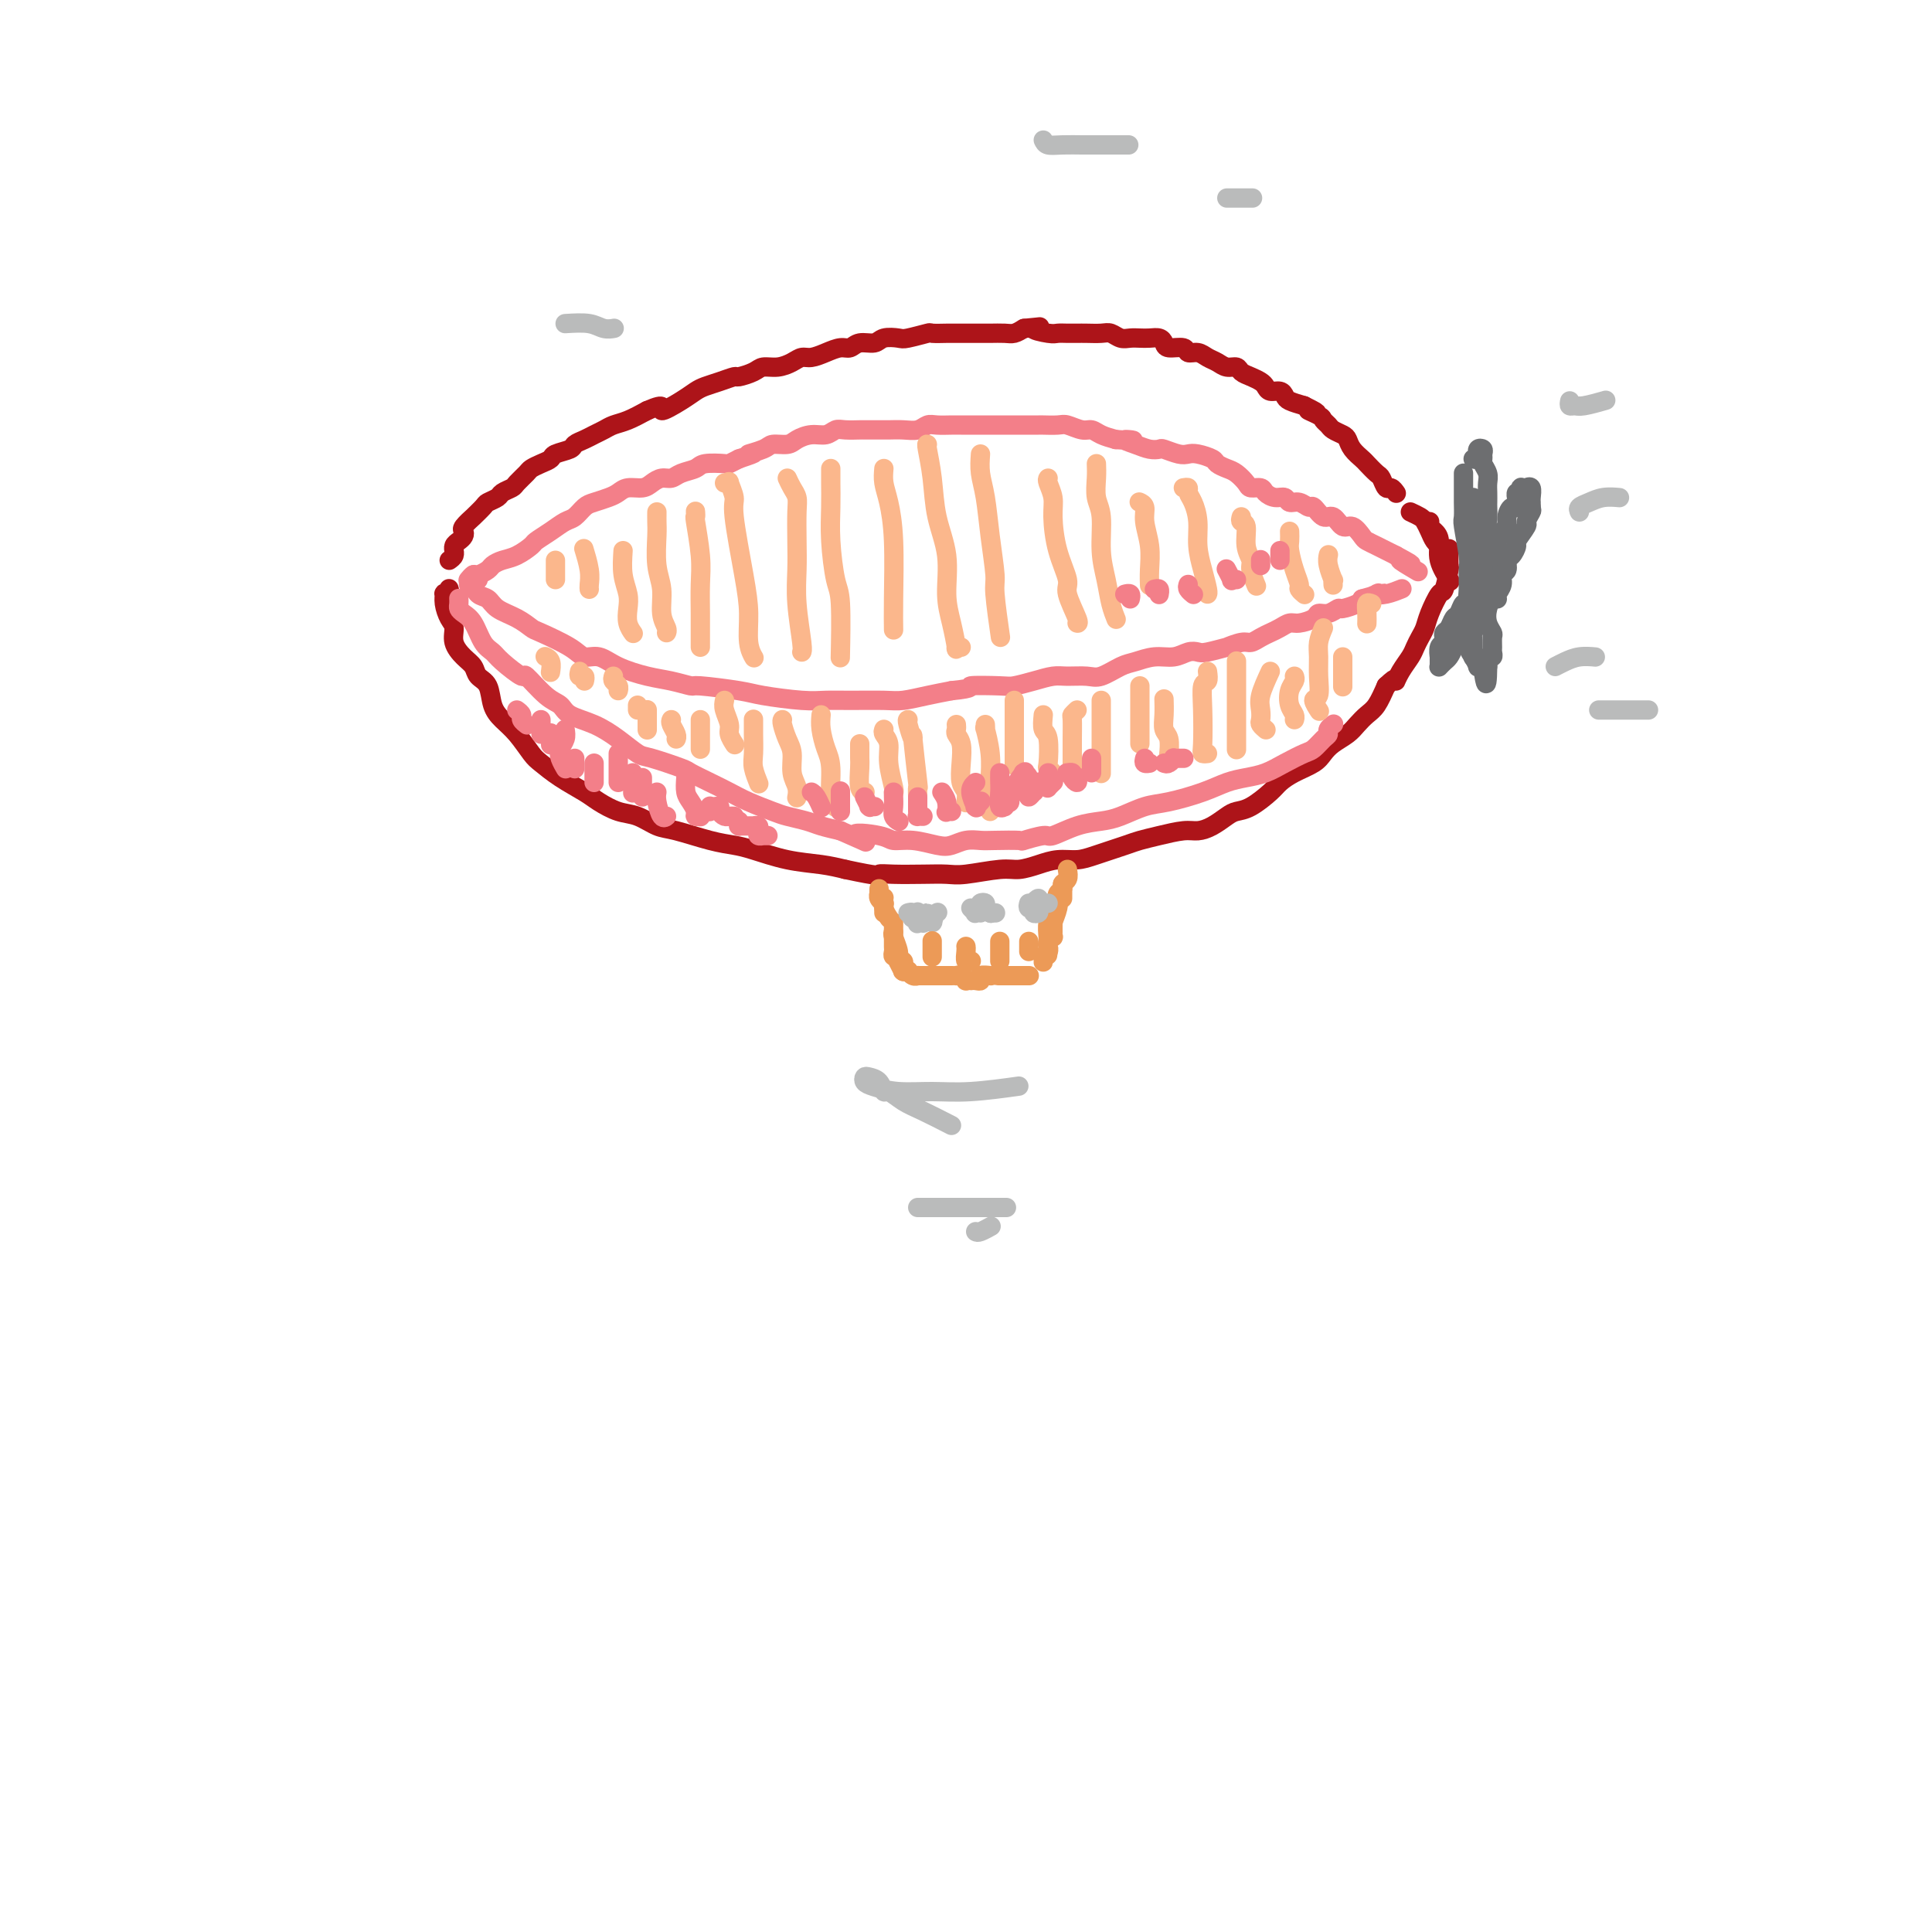 <svg viewBox='0 0 400 400' version='1.1' xmlns='http://www.w3.org/2000/svg' xmlns:xlink='http://www.w3.org/1999/xlink'><g fill='none' stroke='rgb(173,20,25)' stroke-width='4' stroke-linecap='round' stroke-linejoin='round'><path d='M93,116c0.424,-0.303 0.849,-0.606 1,-1c0.151,-0.394 0.030,-0.879 0,-1c-0.030,-0.121 0.031,0.122 0,0c-0.031,-0.122 -0.154,-0.609 0,-1c0.154,-0.391 0.585,-0.687 1,-1c0.415,-0.313 0.813,-0.642 1,-1c0.187,-0.358 0.162,-0.744 0,-1c-0.162,-0.256 -0.462,-0.383 0,-1c0.462,-0.617 1.686,-1.723 2,-2c0.314,-0.277 -0.282,0.277 0,0c0.282,-0.277 1.442,-1.384 2,-2c0.558,-0.616 0.516,-0.741 1,-1c0.484,-0.259 1.496,-0.650 2,-1c0.504,-0.350 0.502,-0.657 1,-1c0.498,-0.343 1.498,-0.722 2,-1c0.502,-0.278 0.506,-0.456 1,-1c0.494,-0.544 1.478,-1.455 2,-2c0.522,-0.545 0.581,-0.723 1,-1c0.419,-0.277 1.196,-0.651 2,-1c0.804,-0.349 1.633,-0.671 2,-1c0.367,-0.329 0.272,-0.666 1,-1c0.728,-0.334 2.278,-0.667 3,-1c0.722,-0.333 0.615,-0.667 1,-1c0.385,-0.333 1.260,-0.666 2,-1c0.740,-0.334 1.345,-0.670 2,-1c0.655,-0.330 1.361,-0.656 2,-1c0.639,-0.344 1.210,-0.708 2,-1c0.790,-0.292 1.797,-0.512 3,-1c1.203,-0.488 2.601,-1.244 4,-2'/><path d='M134,85c4.347,-1.919 2.714,-0.216 3,0c0.286,0.216 2.490,-1.056 4,-2c1.510,-0.944 2.325,-1.559 3,-2c0.675,-0.441 1.210,-0.709 2,-1c0.790,-0.291 1.835,-0.604 3,-1c1.165,-0.396 2.450,-0.876 3,-1c0.550,-0.124 0.363,0.108 1,0c0.637,-0.108 2.096,-0.555 3,-1c0.904,-0.445 1.253,-0.889 2,-1c0.747,-0.111 1.894,0.111 3,0c1.106,-0.111 2.173,-0.556 3,-1c0.827,-0.444 1.415,-0.889 2,-1c0.585,-0.111 1.167,0.110 2,0c0.833,-0.110 1.918,-0.550 3,-1c1.082,-0.450 2.161,-0.909 3,-1c0.839,-0.091 1.436,0.186 2,0c0.564,-0.186 1.093,-0.833 2,-1c0.907,-0.167 2.191,0.148 3,0c0.809,-0.148 1.142,-0.758 2,-1c0.858,-0.242 2.241,-0.118 3,0c0.759,0.118 0.893,0.228 2,0c1.107,-0.228 3.186,-0.793 4,-1c0.814,-0.207 0.364,-0.055 1,0c0.636,0.055 2.357,0.015 3,0c0.643,-0.015 0.206,-0.004 1,0c0.794,0.004 2.817,0.002 4,0c1.183,-0.002 1.524,-0.003 2,0c0.476,0.003 1.086,0.011 2,0c0.914,-0.011 2.131,-0.041 3,0c0.869,0.041 1.391,0.155 2,0c0.609,-0.155 1.304,-0.577 2,-1'/><path d='M212,68c5.556,-0.525 2.448,-0.337 2,0c-0.448,0.337 1.766,0.822 3,1c1.234,0.178 1.489,0.048 2,0c0.511,-0.048 1.277,-0.014 2,0c0.723,0.014 1.401,0.007 2,0c0.599,-0.007 1.119,-0.016 2,0c0.881,0.016 2.123,0.057 3,0c0.877,-0.057 1.390,-0.211 2,0c0.610,0.211 1.319,0.788 2,1c0.681,0.212 1.335,0.060 2,0c0.665,-0.060 1.342,-0.026 2,0c0.658,0.026 1.297,0.044 2,0c0.703,-0.044 1.469,-0.151 2,0c0.531,0.151 0.828,0.562 1,1c0.172,0.438 0.220,0.905 1,1c0.780,0.095 2.292,-0.182 3,0c0.708,0.182 0.612,0.823 1,1c0.388,0.177 1.260,-0.111 2,0c0.740,0.111 1.349,0.621 2,1c0.651,0.379 1.343,0.626 2,1c0.657,0.374 1.279,0.874 2,1c0.721,0.126 1.541,-0.121 2,0c0.459,0.121 0.556,0.611 1,1c0.444,0.389 1.236,0.678 2,1c0.764,0.322 1.500,0.678 2,1c0.500,0.322 0.762,0.611 1,1c0.238,0.389 0.450,0.878 1,1c0.550,0.122 1.436,-0.122 2,0c0.564,0.122 0.806,0.610 1,1c0.194,0.390 0.341,0.683 1,1c0.659,0.317 1.829,0.659 3,1'/><path d='M270,84c4.759,2.344 1.655,1.205 1,1c-0.655,-0.205 1.138,0.522 2,1c0.862,0.478 0.795,0.705 1,1c0.205,0.295 0.684,0.659 1,1c0.316,0.341 0.470,0.659 1,1c0.530,0.341 1.436,0.706 2,1c0.564,0.294 0.785,0.517 1,1c0.215,0.483 0.425,1.227 1,2c0.575,0.773 1.516,1.574 2,2c0.484,0.426 0.511,0.477 1,1c0.489,0.523 1.441,1.517 2,2c0.559,0.483 0.724,0.455 1,1c0.276,0.545 0.662,1.661 1,2c0.338,0.339 0.630,-0.101 1,0c0.370,0.101 0.820,0.743 1,1c0.180,0.257 0.090,0.128 0,0'/><path d='M93,122c-0.031,-0.110 -0.062,-0.221 0,0c0.062,0.221 0.215,0.773 0,1c-0.215,0.227 -0.800,0.129 -1,0c-0.200,-0.129 -0.017,-0.289 0,0c0.017,0.289 -0.133,1.026 0,2c0.133,0.974 0.551,2.186 1,3c0.449,0.814 0.931,1.230 1,2c0.069,0.770 -0.276,1.895 0,3c0.276,1.105 1.173,2.189 2,3c0.827,0.811 1.586,1.347 2,2c0.414,0.653 0.484,1.422 1,2c0.516,0.578 1.479,0.963 2,2c0.521,1.037 0.599,2.724 1,4c0.401,1.276 1.123,2.140 2,3c0.877,0.860 1.908,1.715 3,3c1.092,1.285 2.244,3.001 3,4c0.756,0.999 1.114,1.280 2,2c0.886,0.720 2.298,1.880 4,3c1.702,1.120 3.694,2.202 5,3c1.306,0.798 1.924,1.312 3,2c1.076,0.688 2.608,1.550 4,2c1.392,0.450 2.645,0.488 4,1c1.355,0.512 2.814,1.498 4,2c1.186,0.502 2.100,0.519 4,1c1.900,0.481 4.787,1.424 7,2c2.213,0.576 3.753,0.784 5,1c1.247,0.216 2.200,0.439 4,1c1.800,0.561 4.446,1.459 7,2c2.554,0.541 5.015,0.726 7,1c1.985,0.274 3.492,0.637 5,1'/><path d='M175,180c7.515,1.619 6.803,1.167 7,1c0.197,-0.167 1.302,-0.049 3,0c1.698,0.049 3.990,0.028 6,0c2.010,-0.028 3.738,-0.063 5,0c1.262,0.063 2.059,0.223 4,0c1.941,-0.223 5.026,-0.830 7,-1c1.974,-0.170 2.836,0.096 4,0c1.164,-0.096 2.630,-0.554 4,-1c1.370,-0.446 2.645,-0.879 4,-1c1.355,-0.121 2.790,0.070 4,0c1.210,-0.070 2.193,-0.401 4,-1c1.807,-0.599 4.437,-1.466 6,-2c1.563,-0.534 2.060,-0.733 3,-1c0.940,-0.267 2.325,-0.600 4,-1c1.675,-0.400 3.642,-0.867 5,-1c1.358,-0.133 2.109,0.068 3,0c0.891,-0.068 1.923,-0.406 3,-1c1.077,-0.594 2.199,-1.443 3,-2c0.801,-0.557 1.280,-0.821 2,-1c0.720,-0.179 1.681,-0.275 3,-1c1.319,-0.725 2.997,-2.081 4,-3c1.003,-0.919 1.331,-1.401 2,-2c0.669,-0.599 1.677,-1.315 3,-2c1.323,-0.685 2.959,-1.338 4,-2c1.041,-0.662 1.486,-1.332 2,-2c0.514,-0.668 1.096,-1.332 2,-2c0.904,-0.668 2.129,-1.339 3,-2c0.871,-0.661 1.388,-1.311 2,-2c0.612,-0.689 1.319,-1.416 2,-2c0.681,-0.584 1.338,-1.024 2,-2c0.662,-0.976 1.331,-2.488 2,-4'/><path d='M287,142c2.742,-2.622 2.097,-1.178 2,-1c-0.097,0.178 0.356,-0.911 1,-2c0.644,-1.089 1.481,-2.180 2,-3c0.519,-0.820 0.720,-1.370 1,-2c0.280,-0.630 0.638,-1.342 1,-2c0.362,-0.658 0.728,-1.263 1,-2c0.272,-0.737 0.451,-1.606 1,-3c0.549,-1.394 1.468,-3.313 2,-4c0.532,-0.687 0.679,-0.143 1,-1c0.321,-0.857 0.818,-3.116 1,-4c0.182,-0.884 0.049,-0.392 0,-1c-0.049,-0.608 -0.014,-2.317 0,-3c0.014,-0.683 0.007,-0.342 0,0'/><path d='M292,106c0.756,0.356 1.513,0.712 2,1c0.487,0.288 0.705,0.508 1,1c0.295,0.492 0.667,1.256 1,2c0.333,0.744 0.628,1.470 1,2c0.372,0.530 0.821,0.866 1,1c0.179,0.134 0.090,0.067 0,0'/><path d='M296,108c-0.079,0.346 -0.157,0.693 0,1c0.157,0.307 0.550,0.576 1,1c0.450,0.424 0.958,1.003 1,2c0.042,0.997 -0.380,2.412 0,4c0.380,1.588 1.564,3.351 2,4c0.436,0.649 0.125,0.186 0,0c-0.125,-0.186 -0.062,-0.093 0,0'/></g>
<g fill='none' stroke='rgb(243,127,137)' stroke-width='4' stroke-linecap='round' stroke-linejoin='round'><path d='M97,121c-0.007,-0.414 -0.014,-0.828 0,-1c0.014,-0.172 0.049,-0.102 0,0c-0.049,0.102 -0.183,0.235 0,0c0.183,-0.235 0.681,-0.837 1,-1c0.319,-0.163 0.458,0.112 1,0c0.542,-0.112 1.487,-0.611 2,-1c0.513,-0.389 0.594,-0.667 1,-1c0.406,-0.333 1.137,-0.722 2,-1c0.863,-0.278 1.859,-0.446 3,-1c1.141,-0.554 2.427,-1.495 3,-2c0.573,-0.505 0.433,-0.573 1,-1c0.567,-0.427 1.842,-1.214 3,-2c1.158,-0.786 2.201,-1.573 3,-2c0.799,-0.427 1.355,-0.495 2,-1c0.645,-0.505 1.379,-1.446 2,-2c0.621,-0.554 1.129,-0.722 2,-1c0.871,-0.278 2.106,-0.666 3,-1c0.894,-0.334 1.447,-0.615 2,-1c0.553,-0.385 1.107,-0.873 2,-1c0.893,-0.127 2.125,0.106 3,0c0.875,-0.106 1.394,-0.553 2,-1c0.606,-0.447 1.301,-0.894 2,-1c0.699,-0.106 1.403,0.129 2,0c0.597,-0.129 1.087,-0.622 2,-1c0.913,-0.378 2.250,-0.640 3,-1c0.750,-0.360 0.912,-0.818 2,-1c1.088,-0.182 3.101,-0.087 4,0c0.899,0.087 0.686,0.168 1,0c0.314,-0.168 1.157,-0.584 2,-1'/><path d='M153,95c5.242,-1.730 2.348,-1.055 2,-1c-0.348,0.055 1.849,-0.511 3,-1c1.151,-0.489 1.257,-0.900 2,-1c0.743,-0.100 2.125,0.113 3,0c0.875,-0.113 1.244,-0.552 2,-1c0.756,-0.448 1.898,-0.905 3,-1c1.102,-0.095 2.163,0.171 3,0c0.837,-0.171 1.450,-0.778 2,-1c0.550,-0.222 1.039,-0.059 2,0c0.961,0.059 2.396,0.016 3,0c0.604,-0.016 0.378,-0.003 1,0c0.622,0.003 2.092,-0.003 3,0c0.908,0.003 1.253,0.015 2,0c0.747,-0.015 1.895,-0.057 3,0c1.105,0.057 2.168,0.211 3,0c0.832,-0.211 1.435,-0.789 2,-1c0.565,-0.211 1.094,-0.057 2,0c0.906,0.057 2.189,0.015 3,0c0.811,-0.015 1.149,-0.004 2,0c0.851,0.004 2.215,0.001 3,0c0.785,-0.001 0.992,-0.000 2,0c1.008,0.000 2.816,0.000 4,0c1.184,-0.000 1.744,-0.001 3,0c1.256,0.001 3.208,0.004 4,0c0.792,-0.004 0.425,-0.016 1,0c0.575,0.016 2.093,0.060 3,0c0.907,-0.060 1.204,-0.223 2,0c0.796,0.223 2.090,0.833 3,1c0.910,0.167 1.437,-0.109 2,0c0.563,0.109 1.161,0.603 2,1c0.839,0.397 1.920,0.699 3,1'/><path d='M231,91c6.096,0.419 2.836,-0.032 2,0c-0.836,0.032 0.752,0.548 2,1c1.248,0.452 2.155,0.839 3,1c0.845,0.161 1.629,0.095 2,0c0.371,-0.095 0.331,-0.219 1,0c0.669,0.219 2.048,0.779 3,1c0.952,0.221 1.476,0.101 2,0c0.524,-0.101 1.046,-0.183 2,0c0.954,0.183 2.340,0.630 3,1c0.660,0.370 0.596,0.663 1,1c0.404,0.337 1.278,0.716 2,1c0.722,0.284 1.292,0.471 2,1c0.708,0.529 1.554,1.400 2,2c0.446,0.600 0.490,0.930 1,1c0.510,0.070 1.484,-0.121 2,0c0.516,0.121 0.575,0.553 1,1c0.425,0.447 1.217,0.909 2,1c0.783,0.091 1.557,-0.188 2,0c0.443,0.188 0.555,0.843 1,1c0.445,0.157 1.221,-0.184 2,0c0.779,0.184 1.560,0.895 2,1c0.440,0.105 0.540,-0.394 1,0c0.460,0.394 1.279,1.682 2,2c0.721,0.318 1.344,-0.332 2,0c0.656,0.332 1.345,1.647 2,2c0.655,0.353 1.278,-0.256 2,0c0.722,0.256 1.544,1.378 2,2c0.456,0.622 0.545,0.744 1,1c0.455,0.256 1.276,0.646 2,1c0.724,0.354 1.350,0.673 2,1c0.650,0.327 1.325,0.664 2,1'/><path d='M289,115c5.929,3.202 1.750,1.208 1,1c-0.750,-0.208 1.929,1.369 3,2c1.071,0.631 0.536,0.315 0,0'/><path d='M99,120c-0.423,-0.037 -0.846,-0.075 -1,0c-0.154,0.075 -0.039,0.262 0,0c0.039,-0.262 0.003,-0.972 0,-1c-0.003,-0.028 0.028,0.625 0,1c-0.028,0.375 -0.114,0.470 0,1c0.114,0.530 0.430,1.494 1,2c0.570,0.506 1.395,0.554 2,1c0.605,0.446 0.991,1.292 2,2c1.009,0.708 2.640,1.280 4,2c1.360,0.720 2.450,1.589 3,2c0.550,0.411 0.560,0.365 2,1c1.440,0.635 4.310,1.953 6,3c1.690,1.047 2.201,1.824 3,2c0.799,0.176 1.886,-0.250 3,0c1.114,0.250 2.257,1.177 4,2c1.743,0.823 4.088,1.544 6,2c1.912,0.456 3.392,0.647 5,1c1.608,0.353 3.343,0.869 4,1c0.657,0.131 0.237,-0.123 2,0c1.763,0.123 5.711,0.621 8,1c2.289,0.379 2.920,0.637 5,1c2.080,0.363 5.608,0.830 8,1c2.392,0.170 3.647,0.043 5,0c1.353,-0.043 2.805,-0.000 5,0c2.195,0.000 5.135,-0.041 7,0c1.865,0.041 2.656,0.165 4,0c1.344,-0.165 3.241,-0.619 5,-1c1.759,-0.381 3.379,-0.691 5,-1'/><path d='M197,143c5.373,-0.533 3.305,-0.865 4,-1c0.695,-0.135 4.152,-0.075 6,0c1.848,0.075 2.088,0.163 3,0c0.912,-0.163 2.497,-0.578 4,-1c1.503,-0.422 2.923,-0.852 4,-1c1.077,-0.148 1.810,-0.014 3,0c1.190,0.014 2.838,-0.091 4,0c1.162,0.091 1.837,0.379 3,0c1.163,-0.379 2.815,-1.426 4,-2c1.185,-0.574 1.904,-0.676 3,-1c1.096,-0.324 2.570,-0.870 4,-1c1.430,-0.130 2.816,0.157 4,0c1.184,-0.157 2.167,-0.759 3,-1c0.833,-0.241 1.515,-0.121 2,0c0.485,0.121 0.773,0.243 2,0c1.227,-0.243 3.392,-0.853 4,-1c0.608,-0.147 -0.343,0.168 0,0c0.343,-0.168 1.978,-0.818 3,-1c1.022,-0.182 1.429,0.105 2,0c0.571,-0.105 1.306,-0.602 2,-1c0.694,-0.398 1.345,-0.698 2,-1c0.655,-0.302 1.312,-0.607 2,-1c0.688,-0.393 1.405,-0.875 2,-1c0.595,-0.125 1.067,0.106 2,0c0.933,-0.106 2.328,-0.549 3,-1c0.672,-0.451 0.621,-0.908 1,-1c0.379,-0.092 1.187,0.183 2,0c0.813,-0.183 1.630,-0.822 2,-1c0.370,-0.178 0.292,0.106 1,0c0.708,-0.106 2.202,-0.602 3,-1c0.798,-0.398 0.899,-0.699 1,-1'/><path d='M282,124c8.454,-2.416 2.588,-0.455 1,0c-1.588,0.455 1.101,-0.596 2,-1c0.899,-0.404 0.006,-0.161 0,0c-0.006,0.161 0.874,0.239 2,0c1.126,-0.239 2.498,-0.796 3,-1c0.502,-0.204 0.135,-0.055 0,0c-0.135,0.055 -0.039,0.016 0,0c0.039,-0.016 0.019,-0.008 0,0'/><path d='M95,124c-0.005,-0.089 -0.009,-0.177 0,0c0.009,0.177 0.033,0.621 0,1c-0.033,0.379 -0.121,0.693 0,1c0.121,0.307 0.453,0.608 1,1c0.547,0.392 1.310,0.874 2,2c0.690,1.126 1.306,2.897 2,4c0.694,1.103 1.466,1.539 2,2c0.534,0.461 0.829,0.949 2,2c1.171,1.051 3.217,2.666 4,3c0.783,0.334 0.301,-0.613 1,0c0.699,0.613 2.577,2.785 4,4c1.423,1.215 2.391,1.471 3,2c0.609,0.529 0.859,1.331 2,2c1.141,0.669 3.175,1.205 5,2c1.825,0.795 3.442,1.847 5,3c1.558,1.153 3.056,2.406 4,3c0.944,0.594 1.333,0.529 3,1c1.667,0.471 4.611,1.477 6,2c1.389,0.523 1.222,0.564 2,1c0.778,0.436 2.500,1.269 4,2c1.500,0.731 2.779,1.362 4,2c1.221,0.638 2.384,1.284 4,2c1.616,0.716 3.684,1.501 5,2c1.316,0.499 1.878,0.711 3,1c1.122,0.289 2.802,0.655 4,1c1.198,0.345 1.914,0.670 3,1c1.086,0.330 2.543,0.665 4,1'/><path d='M174,172c9.076,3.957 3.765,1.848 3,1c-0.765,-0.848 3.016,-0.437 5,0c1.984,0.437 2.173,0.898 3,1c0.827,0.102 2.294,-0.155 4,0c1.706,0.155 3.651,0.721 5,1c1.349,0.279 2.104,0.271 3,0c0.896,-0.271 1.935,-0.803 3,-1c1.065,-0.197 2.156,-0.057 3,0c0.844,0.057 1.441,0.031 3,0c1.559,-0.031 4.078,-0.068 5,0c0.922,0.068 0.245,0.239 1,0c0.755,-0.239 2.942,-0.889 4,-1c1.058,-0.111 0.989,0.317 2,0c1.011,-0.317 3.103,-1.380 5,-2c1.897,-0.620 3.598,-0.799 5,-1c1.402,-0.201 2.503,-0.425 4,-1c1.497,-0.575 3.390,-1.502 5,-2c1.610,-0.498 2.937,-0.566 5,-1c2.063,-0.434 4.862,-1.232 7,-2c2.138,-0.768 3.616,-1.505 5,-2c1.384,-0.495 2.674,-0.747 4,-1c1.326,-0.253 2.687,-0.505 4,-1c1.313,-0.495 2.576,-1.232 4,-2c1.424,-0.768 3.007,-1.568 4,-2c0.993,-0.432 1.394,-0.498 2,-1c0.606,-0.502 1.417,-1.441 2,-2c0.583,-0.559 0.940,-0.737 1,-1c0.060,-0.263 -0.176,-0.609 0,-1c0.176,-0.391 0.765,-0.826 1,-1c0.235,-0.174 0.118,-0.087 0,0'/></g>
<g fill='none' stroke='rgb(236,154,87)' stroke-width='4' stroke-linecap='round' stroke-linejoin='round'><path d='M182,184c-0.008,0.445 -0.016,0.890 0,1c0.016,0.110 0.057,-0.115 0,0c-0.057,0.115 -0.211,0.569 0,1c0.211,0.431 0.789,0.837 1,1c0.211,0.163 0.057,0.082 0,0c-0.057,-0.082 -0.015,-0.166 0,0c0.015,0.166 0.004,0.583 0,1c-0.004,0.417 -0.001,0.833 0,1c0.001,0.167 0.001,0.083 0,0'/><path d='M183,186c-0.008,0.044 -0.016,0.089 0,0c0.016,-0.089 0.057,-0.311 0,0c-0.057,0.311 -0.211,1.156 0,2c0.211,0.844 0.788,1.689 1,2c0.212,0.311 0.061,0.089 0,0c-0.061,-0.089 -0.030,-0.044 0,0'/><path d='M221,180c0.121,0.756 0.243,1.513 0,2c-0.243,0.487 -0.850,0.705 -1,1c-0.150,0.295 0.156,0.667 0,1c-0.156,0.333 -0.774,0.625 -1,1c-0.226,0.375 -0.061,0.832 0,1c0.061,0.168 0.017,0.048 0,0c-0.017,-0.048 -0.009,-0.024 0,0'/><path d='M220,183c0.000,0.445 0.000,0.890 0,1c0.000,0.110 0.000,-0.114 0,0c-0.000,0.114 0.000,0.567 0,1c-0.000,0.433 0.000,0.847 0,1c-0.000,0.153 0.000,0.044 0,0c0.000,-0.044 0.000,-0.022 0,0'/><path d='M185,193c-0.121,0.127 -0.243,0.255 0,1c0.243,0.745 0.850,2.109 1,3c0.150,0.891 -0.156,1.311 0,2c0.156,0.689 0.773,1.647 1,2c0.227,0.353 0.065,0.101 0,0c-0.065,-0.101 -0.032,-0.050 0,0'/><path d='M185,191c-0.001,0.251 -0.001,0.502 0,1c0.001,0.498 0.004,1.243 0,2c-0.004,0.757 -0.015,1.527 0,2c0.015,0.473 0.057,0.648 0,1c-0.057,0.352 -0.212,0.879 0,1c0.212,0.121 0.793,-0.165 1,0c0.207,0.165 0.041,0.780 0,1c-0.041,0.220 0.041,0.045 0,0c-0.041,-0.045 -0.207,0.039 0,0c0.207,-0.039 0.788,-0.203 1,0c0.212,0.203 0.056,0.772 0,1c-0.056,0.228 -0.011,0.114 0,0c0.011,-0.114 -0.012,-0.228 0,0c0.012,0.228 0.058,0.797 0,1c-0.058,0.203 -0.222,0.040 0,0c0.222,-0.040 0.829,0.042 1,0c0.171,-0.042 -0.094,-0.207 0,0c0.094,0.207 0.546,0.788 1,1c0.454,0.212 0.910,0.057 1,0c0.090,-0.057 -0.187,-0.015 0,0c0.187,0.015 0.838,0.004 1,0c0.162,-0.004 -0.164,-0.001 0,0c0.164,0.001 0.817,0.000 1,0c0.183,-0.000 -0.105,-0.000 0,0c0.105,0.000 0.603,0.000 1,0c0.397,-0.000 0.694,-0.000 1,0c0.306,0.000 0.621,0.000 1,0c0.379,-0.000 0.823,-0.000 1,0c0.177,0.000 0.089,0.000 0,0'/><path d='M196,202c1.039,-0.000 0.138,-0.001 0,0c-0.138,0.001 0.489,0.004 1,0c0.511,-0.004 0.906,-0.015 1,0c0.094,0.015 -0.115,0.057 0,0c0.115,-0.057 0.552,-0.211 1,0c0.448,0.211 0.907,0.788 1,1c0.093,0.212 -0.181,0.058 0,0c0.181,-0.058 0.817,-0.019 1,0c0.183,0.019 -0.087,0.019 0,0c0.087,-0.019 0.530,-0.058 1,0c0.470,0.058 0.966,0.212 1,0c0.034,-0.212 -0.394,-0.789 0,-1c0.394,-0.211 1.611,-0.057 2,0c0.389,0.057 -0.049,0.015 0,0c0.049,-0.015 0.587,-0.004 1,0c0.413,0.004 0.703,0.001 1,0c0.297,-0.001 0.601,-0.000 1,0c0.399,0.000 0.894,0.000 1,0c0.106,-0.000 -0.178,-0.000 0,0c0.178,0.000 0.818,0.000 1,0c0.182,-0.000 -0.095,-0.000 0,0c0.095,0.000 0.560,0.000 1,0c0.440,-0.000 0.854,-0.000 1,0c0.146,0.000 0.025,0.000 0,0c-0.025,-0.000 0.046,-0.000 0,0c-0.046,0.000 -0.208,0.000 0,0c0.208,-0.000 0.787,-0.000 1,0c0.213,0.000 0.061,0.000 0,0c-0.061,-0.000 -0.030,-0.000 0,0'/><path d='M216,198c0.002,0.391 0.004,0.781 0,1c-0.004,0.219 -0.015,0.266 0,0c0.015,-0.266 0.056,-0.844 0,-1c-0.056,-0.156 -0.207,0.112 0,0c0.207,-0.112 0.774,-0.604 1,-1c0.226,-0.396 0.113,-0.698 0,-1c-0.113,-0.302 -0.226,-0.606 0,-1c0.226,-0.394 0.793,-0.879 1,-1c0.207,-0.121 0.056,0.122 0,0c-0.056,-0.122 -0.015,-0.610 0,-1c0.015,-0.390 0.004,-0.682 0,-1c-0.004,-0.318 -0.001,-0.661 0,-1c0.001,-0.339 -0.000,-0.675 0,-1c0.000,-0.325 0.001,-0.638 0,-1c-0.001,-0.362 -0.004,-0.771 0,-1c0.004,-0.229 0.015,-0.276 0,0c-0.015,0.276 -0.057,0.876 0,1c0.057,0.124 0.211,-0.226 0,0c-0.211,0.226 -0.789,1.030 -1,2c-0.211,0.970 -0.057,2.107 0,3c0.057,0.893 0.016,1.541 0,2c-0.016,0.459 -0.008,0.730 0,1'/><path d='M217,197c-0.167,1.333 -0.083,0.667 0,0'/><path d='M219,186c-0.030,-0.144 -0.061,-0.287 0,0c0.061,0.287 0.212,1.005 0,2c-0.212,0.995 -0.788,2.268 -1,3c-0.212,0.732 -0.061,0.923 0,1c0.061,0.077 0.030,0.038 0,0'/></g>
<g fill='none' stroke='rgb(186,187,187)' stroke-width='4' stroke-linecap='round' stroke-linejoin='round'><path d='M188,189c0.415,-0.113 0.829,-0.225 1,0c0.171,0.225 0.098,0.788 0,1c-0.098,0.212 -0.222,0.071 0,0c0.222,-0.071 0.792,-0.074 1,0c0.208,0.074 0.056,0.223 0,0c-0.056,-0.223 -0.016,-0.820 0,-1c0.016,-0.180 0.008,0.057 0,0c-0.008,-0.057 -0.016,-0.406 0,0c0.016,0.406 0.056,1.569 0,2c-0.056,0.431 -0.207,0.131 0,0c0.207,-0.131 0.773,-0.093 1,0c0.227,0.093 0.114,0.239 0,0c-0.114,-0.239 -0.228,-0.864 0,-1c0.228,-0.136 0.797,0.217 1,0c0.203,-0.217 0.041,-1.003 0,-1c-0.041,0.003 0.041,0.795 0,1c-0.041,0.205 -0.203,-0.175 0,0c0.203,0.175 0.772,0.907 1,1c0.228,0.093 0.114,-0.454 0,-1'/><path d='M193,190c0.713,0.215 -0.005,0.254 0,0c0.005,-0.254 0.733,-0.800 1,-1c0.267,-0.200 0.072,-0.054 0,0c-0.072,0.054 -0.021,0.015 0,0c0.021,-0.015 0.010,-0.008 0,0'/><path d='M201,188c0.415,0.432 0.829,0.863 1,1c0.171,0.137 0.098,-0.021 0,0c-0.098,0.021 -0.223,0.220 0,0c0.223,-0.220 0.792,-0.859 1,-1c0.208,-0.141 0.056,0.214 0,0c-0.056,-0.214 -0.015,-0.999 0,-1c0.015,-0.001 0.004,0.782 0,1c-0.004,0.218 -0.002,-0.127 0,0c0.002,0.127 0.005,0.727 0,1c-0.005,0.273 -0.016,0.220 0,0c0.016,-0.220 0.061,-0.605 0,-1c-0.061,-0.395 -0.226,-0.799 0,-1c0.226,-0.201 0.844,-0.198 1,0c0.156,0.198 -0.150,0.592 0,1c0.150,0.408 0.757,0.831 1,1c0.243,0.169 0.121,0.085 0,0'/><path d='M205,189c0.558,0.155 -0.046,0.041 0,0c0.046,-0.041 0.743,-0.011 1,0c0.257,0.011 0.073,0.003 0,0c-0.073,-0.003 -0.037,-0.002 0,0'/><path d='M213,187c-0.122,0.402 -0.243,0.804 0,1c0.243,0.196 0.851,0.185 1,0c0.149,-0.185 -0.161,-0.543 0,-1c0.161,-0.457 0.793,-1.011 1,-1c0.207,0.011 -0.012,0.589 0,1c0.012,0.411 0.256,0.656 0,1c-0.256,0.344 -1.011,0.786 -1,1c0.011,0.214 0.788,0.201 1,0c0.212,-0.201 -0.140,-0.590 0,-1c0.140,-0.410 0.773,-0.842 1,-1c0.227,-0.158 0.047,-0.042 0,0c-0.047,0.042 0.039,0.011 0,0c-0.039,-0.011 -0.203,-0.003 0,0c0.203,0.003 0.772,0.001 1,0c0.228,-0.001 0.114,-0.000 0,0'/></g>
<g fill='none' stroke='rgb(236,154,87)' stroke-width='4' stroke-linecap='round' stroke-linejoin='round'><path d='M193,195c0.000,-0.017 0.000,-0.034 0,0c0.000,0.034 0.000,0.118 0,0c0.000,-0.118 0.000,-0.438 0,0c0.000,0.438 0.000,1.633 0,2c0.000,0.367 0.000,-0.093 0,0c0.000,0.093 0.000,0.741 0,1c0.000,0.259 0.000,0.130 0,0'/><path d='M200,196c-0.008,-0.053 -0.016,-0.105 0,0c0.016,0.105 0.057,0.368 0,1c-0.057,0.632 -0.211,1.633 0,2c0.211,0.367 0.788,0.099 1,0c0.212,-0.099 0.061,-0.028 0,0c-0.061,0.028 -0.030,0.014 0,0'/><path d='M207,195c0.000,-0.089 0.000,-0.178 0,0c0.000,0.178 0.000,0.622 0,1c0.000,0.378 0.000,0.689 0,1c-0.000,0.311 0.000,0.622 0,1c-0.000,0.378 0.000,0.822 0,1c-0.000,0.178 0.000,0.089 0,0'/><path d='M213,195c0.000,-0.083 0.000,-0.166 0,0c0.000,0.166 0.000,0.580 0,1c-0.000,0.420 0.000,0.844 0,1c0.000,0.156 -0.000,0.042 0,0c0.000,-0.042 0.000,-0.012 0,0c-0.000,0.012 0.000,0.006 0,0'/></g>
<g fill='none' stroke='rgb(109,110,112)' stroke-width='4' stroke-linecap='round' stroke-linejoin='round'><path d='M303,98c0.000,-0.032 0.000,-0.065 0,0c-0.000,0.065 -0.001,0.226 0,1c0.001,0.774 0.004,2.161 0,3c-0.004,0.839 -0.015,1.129 0,2c0.015,0.871 0.057,2.324 0,3c-0.057,0.676 -0.212,0.576 0,2c0.212,1.424 0.793,4.372 1,6c0.207,1.628 0.041,1.936 0,3c-0.041,1.064 0.041,2.883 0,4c-0.041,1.117 -0.207,1.533 0,3c0.207,1.467 0.788,3.987 1,5c0.212,1.013 0.057,0.520 0,1c-0.057,0.480 -0.015,1.933 0,3c0.015,1.067 0.004,1.749 0,2c-0.004,0.251 -0.001,0.072 0,0c0.001,-0.072 0.001,-0.036 0,0'/><path d='M305,95c0.425,0.121 0.850,0.242 1,0c0.150,-0.242 0.026,-0.846 0,-1c-0.026,-0.154 0.046,0.144 0,0c-0.046,-0.144 -0.209,-0.730 0,-1c0.209,-0.270 0.792,-0.224 1,0c0.208,0.224 0.042,0.626 0,1c-0.042,0.374 0.041,0.719 0,1c-0.041,0.281 -0.207,0.499 0,1c0.207,0.501 0.788,1.285 1,2c0.212,0.715 0.057,1.360 0,2c-0.057,0.640 -0.016,1.275 0,2c0.016,0.725 0.008,1.538 0,2c-0.008,0.462 -0.016,0.571 0,1c0.016,0.429 0.057,1.178 0,2c-0.057,0.822 -0.212,1.719 0,3c0.212,1.281 0.790,2.947 1,4c0.210,1.053 0.053,1.492 0,2c-0.053,0.508 -0.001,1.084 0,2c0.001,0.916 -0.048,2.172 0,3c0.048,0.828 0.195,1.229 0,2c-0.195,0.771 -0.732,1.912 -1,3c-0.268,1.088 -0.268,2.122 0,3c0.268,0.878 0.805,1.598 1,2c0.195,0.402 0.048,0.485 0,1c-0.048,0.515 0.001,1.461 0,2c-0.001,0.539 -0.053,0.669 0,1c0.053,0.331 0.210,0.862 0,1c-0.210,0.138 -0.787,-0.117 -1,0c-0.213,0.117 -0.061,0.605 0,1c0.061,0.395 0.030,0.698 0,1'/><path d='M308,138c-0.089,6.960 -0.811,1.859 -1,0c-0.189,-1.859 0.156,-0.475 0,0c-0.156,0.475 -0.813,0.040 -1,0c-0.187,-0.040 0.097,0.314 0,0c-0.097,-0.314 -0.576,-1.297 -1,-2c-0.424,-0.703 -0.793,-1.128 -1,-2c-0.207,-0.872 -0.251,-2.193 0,-3c0.251,-0.807 0.798,-1.102 1,-2c0.202,-0.898 0.058,-2.399 0,-3c-0.058,-0.601 -0.029,-0.300 0,0'/><path d='M305,103c0.022,0.079 0.044,0.158 0,1c-0.044,0.842 -0.156,2.446 0,4c0.156,1.554 0.578,3.057 1,4c0.422,0.943 0.845,1.325 1,2c0.155,0.675 0.042,1.643 0,2c-0.042,0.357 -0.012,0.102 0,0c0.012,-0.102 0.006,-0.051 0,0'/><path d='M308,118c-0.083,0.029 -0.167,0.058 0,0c0.167,-0.058 0.583,-0.205 1,-1c0.417,-0.795 0.834,-2.240 1,-3c0.166,-0.760 0.082,-0.836 0,-1c-0.082,-0.164 -0.163,-0.416 0,-1c0.163,-0.584 0.569,-1.499 1,-2c0.431,-0.501 0.886,-0.587 1,-1c0.114,-0.413 -0.113,-1.153 0,-2c0.113,-0.847 0.565,-1.800 1,-2c0.435,-0.200 0.852,0.354 1,0c0.148,-0.354 0.026,-1.615 0,-2c-0.026,-0.385 0.045,0.107 0,0c-0.045,-0.107 -0.204,-0.813 0,-1c0.204,-0.187 0.773,0.146 1,0c0.227,-0.146 0.112,-0.771 0,-1c-0.112,-0.229 -0.222,-0.063 0,0c0.222,0.063 0.778,0.024 1,0c0.222,-0.024 0.112,-0.032 0,0c-0.112,0.032 -0.226,0.103 0,0c0.226,-0.103 0.793,-0.381 1,0c0.207,0.381 0.056,1.422 0,2c-0.056,0.578 -0.015,0.694 0,1c0.015,0.306 0.004,0.802 0,1c-0.004,0.198 -0.002,0.099 0,0'/><path d='M317,105c0.070,0.728 0.244,0.547 0,1c-0.244,0.453 -0.905,1.540 -1,2c-0.095,0.460 0.377,0.293 0,1c-0.377,0.707 -1.602,2.287 -2,3c-0.398,0.713 0.033,0.557 0,1c-0.033,0.443 -0.530,1.483 -1,2c-0.470,0.517 -0.914,0.509 -1,1c-0.086,0.491 0.187,1.480 0,2c-0.187,0.520 -0.835,0.570 -1,1c-0.165,0.430 0.152,1.239 0,2c-0.152,0.761 -0.772,1.474 -1,2c-0.228,0.526 -0.065,0.865 0,1c0.065,0.135 0.033,0.068 0,0'/><path d='M307,117c0.006,0.336 0.012,0.673 0,1c-0.012,0.327 -0.041,0.646 0,1c0.041,0.354 0.152,0.744 0,1c-0.152,0.256 -0.565,0.378 -1,1c-0.435,0.622 -0.890,1.743 -1,2c-0.110,0.257 0.125,-0.350 0,0c-0.125,0.350 -0.611,1.656 -1,2c-0.389,0.344 -0.682,-0.273 -1,0c-0.318,0.273 -0.660,1.435 -1,2c-0.340,0.565 -0.679,0.533 -1,1c-0.321,0.467 -0.626,1.433 -1,2c-0.374,0.567 -0.818,0.734 -1,1c-0.182,0.266 -0.101,0.631 0,1c0.101,0.369 0.223,0.743 0,1c-0.223,0.257 -0.792,0.398 -1,1c-0.208,0.602 -0.056,1.664 0,2c0.056,0.336 0.015,-0.054 0,0c-0.015,0.054 -0.005,0.551 0,1c0.005,0.449 0.004,0.849 0,1c-0.004,0.151 -0.012,0.052 0,0c0.012,-0.052 0.045,-0.058 0,0c-0.045,0.058 -0.166,0.178 0,0c0.166,-0.178 0.621,-0.655 1,-1c0.379,-0.345 0.682,-0.556 1,-1c0.318,-0.444 0.652,-1.119 1,-2c0.348,-0.881 0.709,-1.968 1,-3c0.291,-1.032 0.512,-2.009 1,-3c0.488,-0.991 1.244,-1.995 2,-3'/><path d='M305,125c1.552,-2.281 1.931,-1.982 2,-2c0.069,-0.018 -0.174,-0.351 0,-1c0.174,-0.649 0.764,-1.614 1,-2c0.236,-0.386 0.118,-0.193 0,0'/></g>
<g fill='none' stroke='rgb(186,187,187)' stroke-width='4' stroke-linecap='round' stroke-linejoin='round'><path d='M325,83c-0.085,0.431 -0.169,0.861 0,1c0.169,0.139 0.592,-0.014 1,0c0.408,0.014 0.802,0.196 2,0c1.198,-0.196 3.199,-0.770 4,-1c0.801,-0.230 0.400,-0.115 0,0'/><path d='M327,106c-0.159,-0.340 -0.319,-0.679 0,-1c0.319,-0.321 1.116,-0.622 2,-1c0.884,-0.378 1.853,-0.833 3,-1c1.147,-0.167 2.470,-0.048 3,0c0.530,0.048 0.265,0.024 0,0'/><path d='M322,138c0.595,-0.310 1.190,-0.619 2,-1c0.810,-0.381 1.833,-0.833 3,-1c1.167,-0.167 2.476,-0.048 3,0c0.524,0.048 0.262,0.024 0,0'/><path d='M331,147c1.440,0.000 2.881,0.000 4,0c1.119,0.000 1.917,0.000 3,0c1.083,0.000 2.452,0.000 3,0c0.548,0.000 0.274,0.000 0,0'/><path d='M197,233c-2.167,-1.106 -4.334,-2.212 -6,-3c-1.666,-0.788 -2.831,-1.258 -4,-2c-1.169,-0.742 -2.341,-1.755 -3,-2c-0.659,-0.245 -0.805,0.277 -1,0c-0.195,-0.277 -0.441,-1.354 -1,-2c-0.559,-0.646 -1.433,-0.863 -2,-1c-0.567,-0.137 -0.829,-0.195 -1,0c-0.171,0.195 -0.253,0.642 0,1c0.253,0.358 0.840,0.628 2,1c1.160,0.372 2.894,0.845 5,1c2.106,0.155 4.585,-0.010 7,0c2.415,0.010 4.766,0.195 8,0c3.234,-0.195 7.353,-0.770 9,-1c1.647,-0.230 0.824,-0.115 0,0'/><path d='M190,250c1.244,0.000 2.488,0.000 4,0c1.512,0.000 3.292,-0.000 5,0c1.708,0.000 3.344,0.000 5,0c1.656,-0.000 3.330,-0.000 4,0c0.670,0.000 0.335,0.000 0,0'/><path d='M202,255c0.200,0.111 0.400,0.222 1,0c0.600,-0.222 1.600,-0.778 2,-1c0.400,-0.222 0.200,-0.111 0,0'/><path d='M216,29c0.193,0.423 0.385,0.845 1,1c0.615,0.155 1.651,0.041 3,0c1.349,-0.041 3.011,-0.011 4,0c0.989,0.011 1.305,0.003 3,0c1.695,-0.003 4.770,-0.001 6,0c1.230,0.001 0.615,0.000 0,0'/><path d='M254,41c0.511,0.000 1.022,0.000 2,0c0.978,0.000 2.422,0.000 3,0c0.578,-0.000 0.289,0.000 0,0'/><path d='M117,67c1.833,-0.113 3.667,-0.226 5,0c1.333,0.226 2.167,0.792 3,1c0.833,0.208 1.667,0.060 2,0c0.333,-0.060 0.167,-0.030 0,0'/></g>
<g fill='none' stroke='rgb(251,183,140)' stroke-width='4' stroke-linecap='round' stroke-linejoin='round'><path d='M115,116c0.000,0.342 0.000,0.684 0,1c0.000,0.316 0.000,0.607 0,1c-0.000,0.393 0.000,0.889 0,1c0.000,0.111 0.000,-0.162 0,0c-0.000,0.162 0.000,0.761 0,1c0.000,0.239 0.000,0.120 0,0'/><path d='M121,114c-0.113,-0.370 -0.226,-0.740 0,0c0.226,0.740 0.793,2.590 1,4c0.207,1.410 0.056,2.380 0,3c-0.056,0.620 -0.016,0.892 0,1c0.016,0.108 0.008,0.054 0,0'/><path d='M129,114c-0.111,1.731 -0.222,3.462 0,5c0.222,1.538 0.778,2.882 1,4c0.222,1.118 0.111,2.011 0,3c-0.111,0.989 -0.222,2.074 0,3c0.222,0.926 0.778,1.693 1,2c0.222,0.307 0.111,0.153 0,0'/><path d='M136,107c0.002,-0.598 0.005,-1.197 0,-1c-0.005,0.197 -0.016,1.189 0,2c0.016,0.811 0.061,1.439 0,3c-0.061,1.561 -0.226,4.054 0,6c0.226,1.946 0.845,3.345 1,5c0.155,1.655 -0.154,3.567 0,5c0.154,1.433 0.772,2.386 1,3c0.228,0.614 0.065,0.890 0,1c-0.065,0.110 -0.033,0.055 0,0'/><path d='M144,106c-0.008,-0.130 -0.016,-0.259 0,0c0.016,0.259 0.057,0.907 0,1c-0.057,0.093 -0.211,-0.368 0,1c0.211,1.368 0.789,4.566 1,7c0.211,2.434 0.057,4.102 0,6c-0.057,1.898 -0.015,4.024 0,6c0.015,1.976 0.004,3.801 0,5c-0.004,1.199 -0.001,1.771 0,2c0.001,0.229 0.001,0.114 0,0'/><path d='M150,100c0.457,0.081 0.913,0.162 1,0c0.087,-0.162 -0.197,-0.566 0,0c0.197,0.566 0.875,2.101 1,3c0.125,0.899 -0.302,1.163 0,4c0.302,2.837 1.335,8.249 2,12c0.665,3.751 0.963,5.842 1,8c0.037,2.158 -0.186,4.383 0,6c0.186,1.617 0.781,2.628 1,3c0.219,0.372 0.063,0.106 0,0c-0.063,-0.106 -0.031,-0.053 0,0'/><path d='M163,99c0.310,0.671 0.619,1.342 1,2c0.381,0.658 0.833,1.302 1,2c0.167,0.698 0.048,1.451 0,3c-0.048,1.549 -0.027,3.893 0,6c0.027,2.107 0.060,3.976 0,6c-0.060,2.024 -0.212,4.202 0,7c0.212,2.798 0.788,6.215 1,8c0.212,1.785 0.061,1.939 0,2c-0.061,0.061 -0.030,0.031 0,0'/><path d='M172,97c-0.006,0.854 -0.012,1.708 0,3c0.012,1.292 0.042,3.020 0,5c-0.042,1.980 -0.155,4.210 0,7c0.155,2.790 0.578,6.140 1,8c0.422,1.860 0.844,2.232 1,5c0.156,2.768 0.044,7.934 0,10c-0.044,2.066 -0.022,1.033 0,0'/><path d='M183,97c-0.083,0.973 -0.166,1.946 0,3c0.166,1.054 0.580,2.188 1,4c0.420,1.812 0.844,4.300 1,8c0.156,3.700 0.042,8.612 0,12c-0.042,3.388 -0.012,5.254 0,6c0.012,0.746 0.006,0.373 0,0'/><path d='M192,92c-0.100,-0.064 -0.199,-0.129 0,1c0.199,1.129 0.697,3.451 1,6c0.303,2.549 0.411,5.325 1,8c0.589,2.675 1.659,5.249 2,8c0.341,2.751 -0.049,5.679 0,8c0.049,2.321 0.535,4.033 1,6c0.465,1.967 0.908,4.187 1,5c0.092,0.813 -0.168,0.219 0,0c0.168,-0.219 0.762,-0.063 1,0c0.238,0.063 0.119,0.031 0,0'/><path d='M203,94c-0.092,1.306 -0.183,2.612 0,4c0.183,1.388 0.641,2.857 1,5c0.359,2.143 0.618,4.961 1,8c0.382,3.039 0.886,6.299 1,8c0.114,1.701 -0.162,1.843 0,4c0.162,2.157 0.760,6.331 1,8c0.240,1.669 0.120,0.835 0,0'/><path d='M217,99c-0.117,0.159 -0.233,0.319 0,1c0.233,0.681 0.817,1.884 1,3c0.183,1.116 -0.034,2.145 0,4c0.034,1.855 0.321,4.536 1,7c0.679,2.464 1.751,4.713 2,6c0.249,1.287 -0.325,1.613 0,3c0.325,1.387 1.549,3.835 2,5c0.451,1.165 0.129,1.047 0,1c-0.129,-0.047 -0.064,-0.024 0,0'/><path d='M227,96c0.032,0.890 0.064,1.780 0,3c-0.064,1.220 -0.225,2.770 0,4c0.225,1.230 0.834,2.141 1,4c0.166,1.859 -0.113,4.667 0,7c0.113,2.333 0.618,4.192 1,6c0.382,1.808 0.641,3.564 1,5c0.359,1.436 0.817,2.553 1,3c0.183,0.447 0.092,0.223 0,0'/><path d='M236,104c-0.121,-0.054 -0.243,-0.107 0,0c0.243,0.107 0.850,0.376 1,1c0.150,0.624 -0.156,1.604 0,3c0.156,1.396 0.774,3.209 1,5c0.226,1.791 0.061,3.559 0,5c-0.061,1.441 -0.017,2.555 0,3c0.017,0.445 0.009,0.223 0,0'/><path d='M245,101c0.444,-0.077 0.889,-0.153 1,0c0.111,0.153 -0.111,0.536 0,1c0.111,0.464 0.555,1.010 1,2c0.445,0.990 0.890,2.423 1,4c0.110,1.577 -0.114,3.298 0,5c0.114,1.702 0.567,3.384 1,5c0.433,1.616 0.847,3.166 1,4c0.153,0.834 0.044,0.953 0,1c-0.044,0.047 -0.022,0.024 0,0'/><path d='M257,107c-0.122,0.409 -0.244,0.818 0,1c0.244,0.182 0.854,0.137 1,1c0.146,0.863 -0.171,2.635 0,4c0.171,1.365 0.829,2.325 1,3c0.171,0.675 -0.146,1.066 0,2c0.146,0.934 0.756,2.410 1,3c0.244,0.590 0.122,0.295 0,0'/><path d='M267,110c0.022,0.717 0.043,1.435 0,2c-0.043,0.565 -0.151,0.978 0,2c0.151,1.022 0.563,2.652 1,4c0.437,1.348 0.901,2.413 1,3c0.099,0.587 -0.166,0.697 0,1c0.166,0.303 0.762,0.801 1,1c0.238,0.199 0.119,0.100 0,0'/><path d='M275,115c0.030,-0.133 0.061,-0.267 0,0c-0.061,0.267 -0.212,0.933 0,2c0.212,1.067 0.789,2.533 1,3c0.211,0.467 0.057,-0.067 0,0c-0.057,0.067 -0.016,0.733 0,1c0.016,0.267 0.008,0.133 0,0'/><path d='M113,136c-0.113,-0.054 -0.226,-0.107 0,0c0.226,0.107 0.792,0.375 1,1c0.208,0.625 0.060,1.607 0,2c-0.060,0.393 -0.030,0.196 0,0'/><path d='M120,139c-0.113,0.452 -0.226,0.905 0,1c0.226,0.095 0.792,-0.167 1,0c0.208,0.167 0.060,0.762 0,1c-0.060,0.238 -0.030,0.119 0,0'/><path d='M127,140c-0.113,0.339 -0.226,0.679 0,1c0.226,0.321 0.792,0.625 1,1c0.208,0.375 0.060,0.821 0,1c-0.060,0.179 -0.030,0.089 0,0'/><path d='M132,146c0.000,0.422 0.000,0.844 0,1c0.000,0.156 0.000,0.044 0,0c0.000,-0.044 0.000,-0.022 0,0'/><path d='M134,147c0.000,-0.050 0.000,-0.101 0,0c0.000,0.101 0.000,0.353 0,1c0.000,0.647 0.000,1.689 0,2c0.000,0.311 0.000,-0.109 0,0c0.000,0.109 0.000,0.745 0,1c0.000,0.255 0.000,0.127 0,0'/><path d='M139,149c-0.113,0.226 -0.226,0.452 0,1c0.226,0.548 0.792,1.417 1,2c0.208,0.583 0.060,0.881 0,1c-0.060,0.119 -0.030,0.060 0,0'/><path d='M145,149c0.000,1.464 0.000,2.929 0,4c0.000,1.071 0.000,1.750 0,2c0.000,0.250 0.000,0.071 0,0c0.000,-0.071 0.000,-0.036 0,0'/><path d='M150,145c-0.121,0.550 -0.242,1.100 0,2c0.242,0.900 0.848,2.148 1,3c0.152,0.852 -0.152,1.306 0,2c0.152,0.694 0.758,1.627 1,2c0.242,0.373 0.121,0.187 0,0'/><path d='M156,149c-0.001,-0.080 -0.001,-0.161 0,0c0.001,0.161 0.004,0.562 0,1c-0.004,0.438 -0.015,0.912 0,2c0.015,1.088 0.057,2.789 0,4c-0.057,1.211 -0.211,1.933 0,3c0.211,1.067 0.788,2.480 1,3c0.212,0.520 0.061,0.149 0,0c-0.061,-0.149 -0.030,-0.074 0,0'/><path d='M162,149c-0.081,0.147 -0.161,0.294 0,1c0.161,0.706 0.565,1.972 1,3c0.435,1.028 0.901,1.817 1,3c0.099,1.183 -0.169,2.760 0,4c0.169,1.240 0.776,2.141 1,3c0.224,0.859 0.064,1.674 0,2c-0.064,0.326 -0.032,0.163 0,0'/><path d='M170,148c-0.081,0.889 -0.161,1.778 0,3c0.161,1.222 0.565,2.776 1,4c0.435,1.224 0.901,2.118 1,4c0.099,1.882 -0.169,4.752 0,6c0.169,1.248 0.776,0.874 1,1c0.224,0.126 0.064,0.750 0,1c-0.064,0.250 -0.032,0.125 0,0'/><path d='M178,154c0.002,0.226 0.004,0.453 0,1c-0.004,0.547 -0.015,1.415 0,2c0.015,0.585 0.057,0.889 0,2c-0.057,1.111 -0.211,3.030 0,4c0.211,0.970 0.788,0.992 1,1c0.212,0.008 0.061,0.002 0,0c-0.061,-0.002 -0.030,-0.001 0,0'/><path d='M183,151c-0.121,0.279 -0.243,0.558 0,1c0.243,0.442 0.850,1.047 1,2c0.150,0.953 -0.156,2.256 0,4c0.156,1.744 0.773,3.931 1,5c0.227,1.069 0.065,1.020 0,1c-0.065,-0.020 -0.032,-0.010 0,0'/><path d='M188,149c-0.121,0.011 -0.243,0.022 0,1c0.243,0.978 0.850,2.925 1,3c0.150,0.075 -0.156,-1.720 0,0c0.156,1.720 0.774,6.956 1,9c0.226,2.044 0.061,0.896 0,1c-0.061,0.104 -0.017,1.458 0,2c0.017,0.542 0.009,0.271 0,0'/><path d='M198,150c0.030,0.345 0.060,0.691 0,1c-0.060,0.309 -0.208,0.582 0,1c0.208,0.418 0.774,0.981 1,2c0.226,1.019 0.113,2.494 0,4c-0.113,1.506 -0.226,3.043 0,4c0.226,0.957 0.792,1.335 1,2c0.208,0.665 0.060,1.619 0,2c-0.060,0.381 -0.030,0.191 0,0'/><path d='M204,150c0.030,0.536 0.061,1.072 0,1c-0.061,-0.072 -0.212,-0.751 0,0c0.212,0.751 0.789,2.933 1,5c0.211,2.067 0.057,4.018 0,5c-0.057,0.982 -0.015,0.995 0,2c0.015,1.005 0.004,3.001 0,4c-0.004,0.999 -0.001,1.000 0,1c0.001,0.000 0.001,0.000 0,0'/><path d='M210,145c0.000,0.844 0.000,1.687 0,3c0.000,1.313 0.000,3.094 0,4c0.000,0.906 0.000,0.936 0,2c0.000,1.064 0.000,3.161 0,4c0.000,0.839 0.000,0.419 0,0'/><path d='M216,148c-0.111,1.187 -0.222,2.374 0,3c0.222,0.626 0.778,0.690 1,2c0.222,1.310 0.111,3.867 0,5c-0.111,1.133 -0.222,0.844 0,1c0.222,0.156 0.778,0.759 1,1c0.222,0.241 0.111,0.121 0,0'/><path d='M223,147c-0.423,0.404 -0.845,0.808 -1,1c-0.155,0.192 -0.041,0.171 0,1c0.041,0.829 0.011,2.510 0,4c-0.011,1.490 -0.003,2.791 0,4c0.003,1.209 0.001,2.325 0,3c-0.001,0.675 -0.000,0.907 0,1c0.000,0.093 0.000,0.046 0,0'/><path d='M228,145c0.000,1.514 0.000,3.028 0,4c0.000,0.972 0.000,1.403 0,2c0.000,0.597 -0.000,1.362 0,3c0.000,1.638 -0.000,4.150 0,5c0.000,0.850 0.000,0.036 0,0c-0.000,-0.036 0.000,0.704 0,1c0.000,0.296 0.000,0.148 0,0'/><path d='M236,142c0.000,0.144 0.000,0.287 0,1c0.000,0.713 -0.000,1.995 0,3c0.000,1.005 -0.000,1.733 0,3c0.000,1.267 0.000,3.072 0,4c0.000,0.928 0.000,0.979 0,1c0.000,0.021 0.000,0.010 0,0'/><path d='M241,145c-0.008,-0.259 -0.016,-0.517 0,0c0.016,0.517 0.057,1.810 0,3c-0.057,1.190 -0.211,2.278 0,3c0.211,0.722 0.788,1.079 1,2c0.212,0.921 0.061,2.406 0,3c-0.061,0.594 -0.030,0.297 0,0'/><path d='M250,139c0.113,0.831 0.225,1.662 0,2c-0.225,0.338 -0.789,0.181 -1,1c-0.211,0.819 -0.070,2.612 0,5c0.070,2.388 0.070,5.372 0,7c-0.070,1.628 -0.211,1.900 0,2c0.211,0.100 0.775,0.029 1,0c0.225,-0.029 0.113,-0.014 0,0'/><path d='M256,137c0.000,-0.128 0.000,-0.257 0,0c0.000,0.257 0.000,0.899 0,2c0.000,1.101 0.000,2.660 0,5c0.000,2.340 0.000,5.462 0,7c0.000,1.538 0.000,1.491 0,2c0.000,0.509 0.000,1.574 0,2c0.000,0.426 0.000,0.213 0,0'/><path d='M263,139c-0.843,1.828 -1.686,3.656 -2,5c-0.314,1.344 -0.098,2.203 0,3c0.098,0.797 0.078,1.533 0,2c-0.078,0.467 -0.213,0.664 0,1c0.213,0.336 0.775,0.810 1,1c0.225,0.190 0.112,0.095 0,0'/><path d='M268,140c0.105,0.273 0.210,0.546 0,1c-0.210,0.454 -0.736,1.088 -1,2c-0.264,0.912 -0.267,2.100 0,3c0.267,0.900 0.803,1.512 1,2c0.197,0.488 0.056,0.854 0,1c-0.056,0.146 -0.028,0.073 0,0'/><path d='M274,130c-0.425,1.018 -0.851,2.036 -1,3c-0.149,0.964 -0.022,1.873 0,3c0.022,1.127 -0.060,2.470 0,4c0.060,1.530 0.264,3.245 0,4c-0.264,0.755 -0.994,0.549 -1,1c-0.006,0.451 0.713,1.557 1,2c0.287,0.443 0.144,0.221 0,0'/><path d='M278,136c0.000,0.746 0.000,1.493 0,2c0.000,0.507 0.000,0.775 0,1c0.000,0.225 0.000,0.407 0,1c0.000,0.593 0.000,1.598 0,2c0.000,0.402 0.000,0.201 0,0'/><path d='M284,125c-0.423,-0.166 -0.845,-0.332 -1,0c-0.155,0.332 -0.041,1.161 0,2c0.041,0.839 0.011,1.687 0,2c-0.011,0.313 -0.003,0.089 0,0c0.003,-0.089 0.002,-0.045 0,0'/></g>
<g fill='none' stroke='rgb(243,127,137)' stroke-width='4' stroke-linecap='round' stroke-linejoin='round'><path d='M107,147c0.452,0.339 0.905,0.679 1,1c0.095,0.321 -0.167,0.625 0,1c0.167,0.375 0.762,0.821 1,1c0.238,0.179 0.119,0.089 0,0'/><path d='M112,149c0.000,0.339 0.000,0.679 0,1c0.000,0.321 0.000,0.625 0,1c0.000,0.375 0.000,0.821 0,1c-0.000,0.179 0.000,0.089 0,0'/><path d='M114,152c0.000,-0.226 0.000,-0.452 0,0c0.000,0.452 0.000,1.583 0,2c0.000,0.417 0.000,0.119 0,0c0.000,-0.119 0.000,-0.060 0,0'/><path d='M117,151c0.105,0.663 0.211,1.327 0,2c-0.211,0.673 -0.737,1.356 -1,2c-0.263,0.644 -0.263,1.250 0,2c0.263,0.750 0.789,1.643 1,2c0.211,0.357 0.105,0.179 0,0'/><path d='M119,157c0.000,0.833 0.000,1.667 0,2c0.000,0.333 0.000,0.167 0,0'/><path d='M123,158c0.000,1.156 0.000,2.311 0,3c0.000,0.689 0.000,0.911 0,1c0.000,0.089 0.000,0.044 0,0'/><path d='M128,156c0.000,0.392 0.000,0.785 0,1c0.000,0.215 0.000,0.254 0,1c0.000,0.746 0.000,2.201 0,3c0.000,0.799 0.000,0.943 0,1c0.000,0.057 0.000,0.029 0,0'/><path d='M131,160c0.000,0.619 0.000,1.238 0,2c0.000,0.762 0.000,1.667 0,2c0.000,0.333 0.000,0.095 0,0c0.000,-0.095 0.000,-0.048 0,0'/><path d='M133,161c0.000,0.226 0.000,0.452 0,1c0.000,0.548 0.000,1.417 0,2c0.000,0.583 0.000,0.881 0,1c0.000,0.119 0.000,0.060 0,0'/><path d='M136,164c-0.083,0.506 -0.167,1.012 0,2c0.167,0.988 0.583,2.458 1,3c0.417,0.542 0.833,0.155 1,0c0.167,-0.155 0.083,-0.077 0,0'/><path d='M142,161c-0.081,1.094 -0.161,2.188 0,3c0.161,0.812 0.564,1.343 1,2c0.436,0.657 0.904,1.440 1,2c0.096,0.560 -0.181,0.897 0,1c0.181,0.103 0.819,-0.029 1,0c0.181,0.029 -0.095,0.218 0,0c0.095,-0.218 0.561,-0.843 1,-1c0.439,-0.157 0.852,0.154 1,0c0.148,-0.154 0.029,-0.774 0,-1c-0.029,-0.226 0.030,-0.058 0,0c-0.030,0.058 -0.149,0.005 0,0c0.149,-0.005 0.564,0.037 1,0c0.436,-0.037 0.891,-0.154 1,0c0.109,0.154 -0.128,0.577 0,1c0.128,0.423 0.622,0.845 1,1c0.378,0.155 0.640,0.042 1,0c0.360,-0.042 0.817,-0.012 1,0c0.183,0.012 0.091,0.006 0,0'/><path d='M153,170c-0.009,0.423 -0.017,0.845 0,1c0.017,0.155 0.060,0.041 0,0c-0.060,-0.041 -0.222,-0.011 0,0c0.222,0.011 0.829,0.003 1,0c0.171,-0.003 -0.094,-0.002 0,0c0.094,0.002 0.547,0.003 1,0c0.453,-0.003 0.905,-0.011 1,0c0.095,0.011 -0.167,0.041 0,0c0.167,-0.041 0.763,-0.155 1,0c0.237,0.155 0.115,0.577 0,1c-0.115,0.423 -0.223,0.845 0,1c0.223,0.155 0.778,0.041 1,0c0.222,-0.041 0.111,-0.011 0,0c-0.111,0.011 -0.222,0.003 0,0c0.222,-0.003 0.778,-0.001 1,0c0.222,0.001 0.111,0.000 0,0'/><path d='M168,164c0.311,0.200 0.622,0.400 1,1c0.378,0.600 0.822,1.600 1,2c0.178,0.400 0.089,0.200 0,0'/><path d='M174,164c0.000,-0.204 0.000,-0.408 0,0c0.000,0.408 0.000,1.429 0,2c0.000,0.571 0.000,0.692 0,1c0.000,0.308 0.000,0.802 0,1c0.000,0.198 0.000,0.099 0,0'/><path d='M179,165c0.415,0.845 0.829,1.691 1,2c0.171,0.309 0.098,0.083 0,0c-0.098,-0.083 -0.222,-0.022 0,0c0.222,0.022 0.791,0.006 1,0c0.209,-0.006 0.060,-0.002 0,0c-0.060,0.002 -0.030,0.001 0,0'/><path d='M185,164c-0.008,0.249 -0.016,0.498 0,1c0.016,0.502 0.056,1.258 0,2c-0.056,0.742 -0.207,1.469 0,2c0.207,0.531 0.774,0.866 1,1c0.226,0.134 0.113,0.067 0,0'/><path d='M190,165c0.002,0.226 0.004,0.453 0,1c-0.004,0.547 -0.015,1.415 0,2c0.015,0.585 0.057,0.889 0,1c-0.057,0.111 -0.211,0.030 0,0c0.211,-0.030 0.788,-0.008 1,0c0.212,0.008 0.061,0.002 0,0c-0.061,-0.002 -0.030,-0.001 0,0'/><path d='M195,164c0.415,0.619 0.829,1.238 1,2c0.171,0.762 0.097,1.668 0,2c-0.097,0.332 -0.219,0.089 0,0c0.219,-0.089 0.777,-0.026 1,0c0.223,0.026 0.112,0.013 0,0'/><path d='M202,162c-0.534,0.503 -1.068,1.007 -1,2c0.068,0.993 0.736,2.476 1,3c0.264,0.524 0.122,0.089 0,0c-0.122,-0.089 -0.225,0.168 0,0c0.225,-0.168 0.779,-0.762 1,-1c0.221,-0.238 0.111,-0.119 0,0'/><path d='M207,160c-0.009,0.711 -0.017,1.421 0,2c0.017,0.579 0.061,1.026 0,2c-0.061,0.974 -0.227,2.473 0,3c0.227,0.527 0.847,0.080 1,0c0.153,-0.080 -0.162,0.206 0,0c0.162,-0.206 0.800,-0.902 1,-1c0.200,-0.098 -0.038,0.404 0,0c0.038,-0.404 0.354,-1.714 1,-3c0.646,-1.286 1.623,-2.548 2,-3c0.377,-0.452 0.154,-0.094 0,0c-0.154,0.094 -0.238,-0.075 0,0c0.238,0.075 0.800,0.394 1,1c0.200,0.606 0.040,1.498 0,2c-0.040,0.502 0.041,0.615 0,1c-0.041,0.385 -0.203,1.042 0,1c0.203,-0.042 0.773,-0.782 1,-1c0.227,-0.218 0.112,0.086 0,0c-0.112,-0.086 -0.223,-0.562 0,-1c0.223,-0.438 0.778,-0.840 1,-1c0.222,-0.160 0.111,-0.080 0,0'/><path d='M217,160c-0.008,0.740 -0.016,1.480 0,2c0.016,0.520 0.056,0.820 0,1c-0.056,0.180 -0.207,0.241 0,0c0.207,-0.241 0.774,-0.783 1,-1c0.226,-0.217 0.113,-0.108 0,0'/><path d='M221,160c-0.121,0.020 -0.243,0.040 0,0c0.243,-0.040 0.850,-0.141 1,0c0.150,0.141 -0.156,0.522 0,1c0.156,0.478 0.773,1.052 1,1c0.227,-0.052 0.065,-0.729 0,-1c-0.065,-0.271 -0.032,-0.135 0,0'/><path d='M226,157c0.000,0.339 0.000,0.679 0,1c0.000,0.321 -0.000,0.625 0,1c0.000,0.375 0.000,0.821 0,1c0.000,0.179 0.000,0.089 0,0'/><path d='M237,157c-0.111,0.422 -0.222,0.844 0,1c0.222,0.156 0.778,0.044 1,0c0.222,-0.044 0.111,-0.022 0,0'/><path d='M241,158c0.301,0.113 0.601,0.226 1,0c0.399,-0.226 0.895,-0.793 1,-1c0.105,-0.207 -0.182,-0.056 0,0c0.182,0.056 0.833,0.015 1,0c0.167,-0.015 -0.151,-0.004 0,0c0.151,0.004 0.771,0.001 1,0c0.229,-0.001 0.065,-0.000 0,0c-0.065,0.000 -0.033,0.000 0,0'/><path d='M233,123c-0.113,0.030 -0.226,0.060 0,0c0.226,-0.060 0.792,-0.208 1,0c0.208,0.208 0.060,0.774 0,1c-0.060,0.226 -0.030,0.113 0,0'/><path d='M239,122c0.423,-0.113 0.845,-0.226 1,0c0.155,0.226 0.042,0.792 0,1c-0.042,0.208 -0.012,0.060 0,0c0.012,-0.060 0.006,-0.030 0,0'/><path d='M246,121c-0.113,0.309 -0.226,0.619 0,1c0.226,0.381 0.793,0.834 1,1c0.207,0.166 0.056,0.045 0,0c-0.056,-0.045 -0.016,-0.013 0,0c0.016,0.013 0.008,0.006 0,0'/><path d='M254,118c0.032,0.061 0.065,0.121 0,0c-0.065,-0.121 -0.227,-0.425 0,0c0.227,0.425 0.844,1.578 1,2c0.156,0.422 -0.150,0.114 0,0c0.150,-0.114 0.757,-0.032 1,0c0.243,0.032 0.121,0.016 0,0'/><path d='M261,116c0.000,-0.113 0.000,-0.226 0,0c0.000,0.226 0.000,0.792 0,1c0.000,0.208 0.000,0.060 0,0c0.000,-0.060 0.000,-0.030 0,0'/><path d='M265,114c0.000,0.311 0.000,0.622 0,1c0.000,0.378 0.000,0.822 0,1c-0.000,0.178 0.000,0.089 0,0'/></g>
</svg>